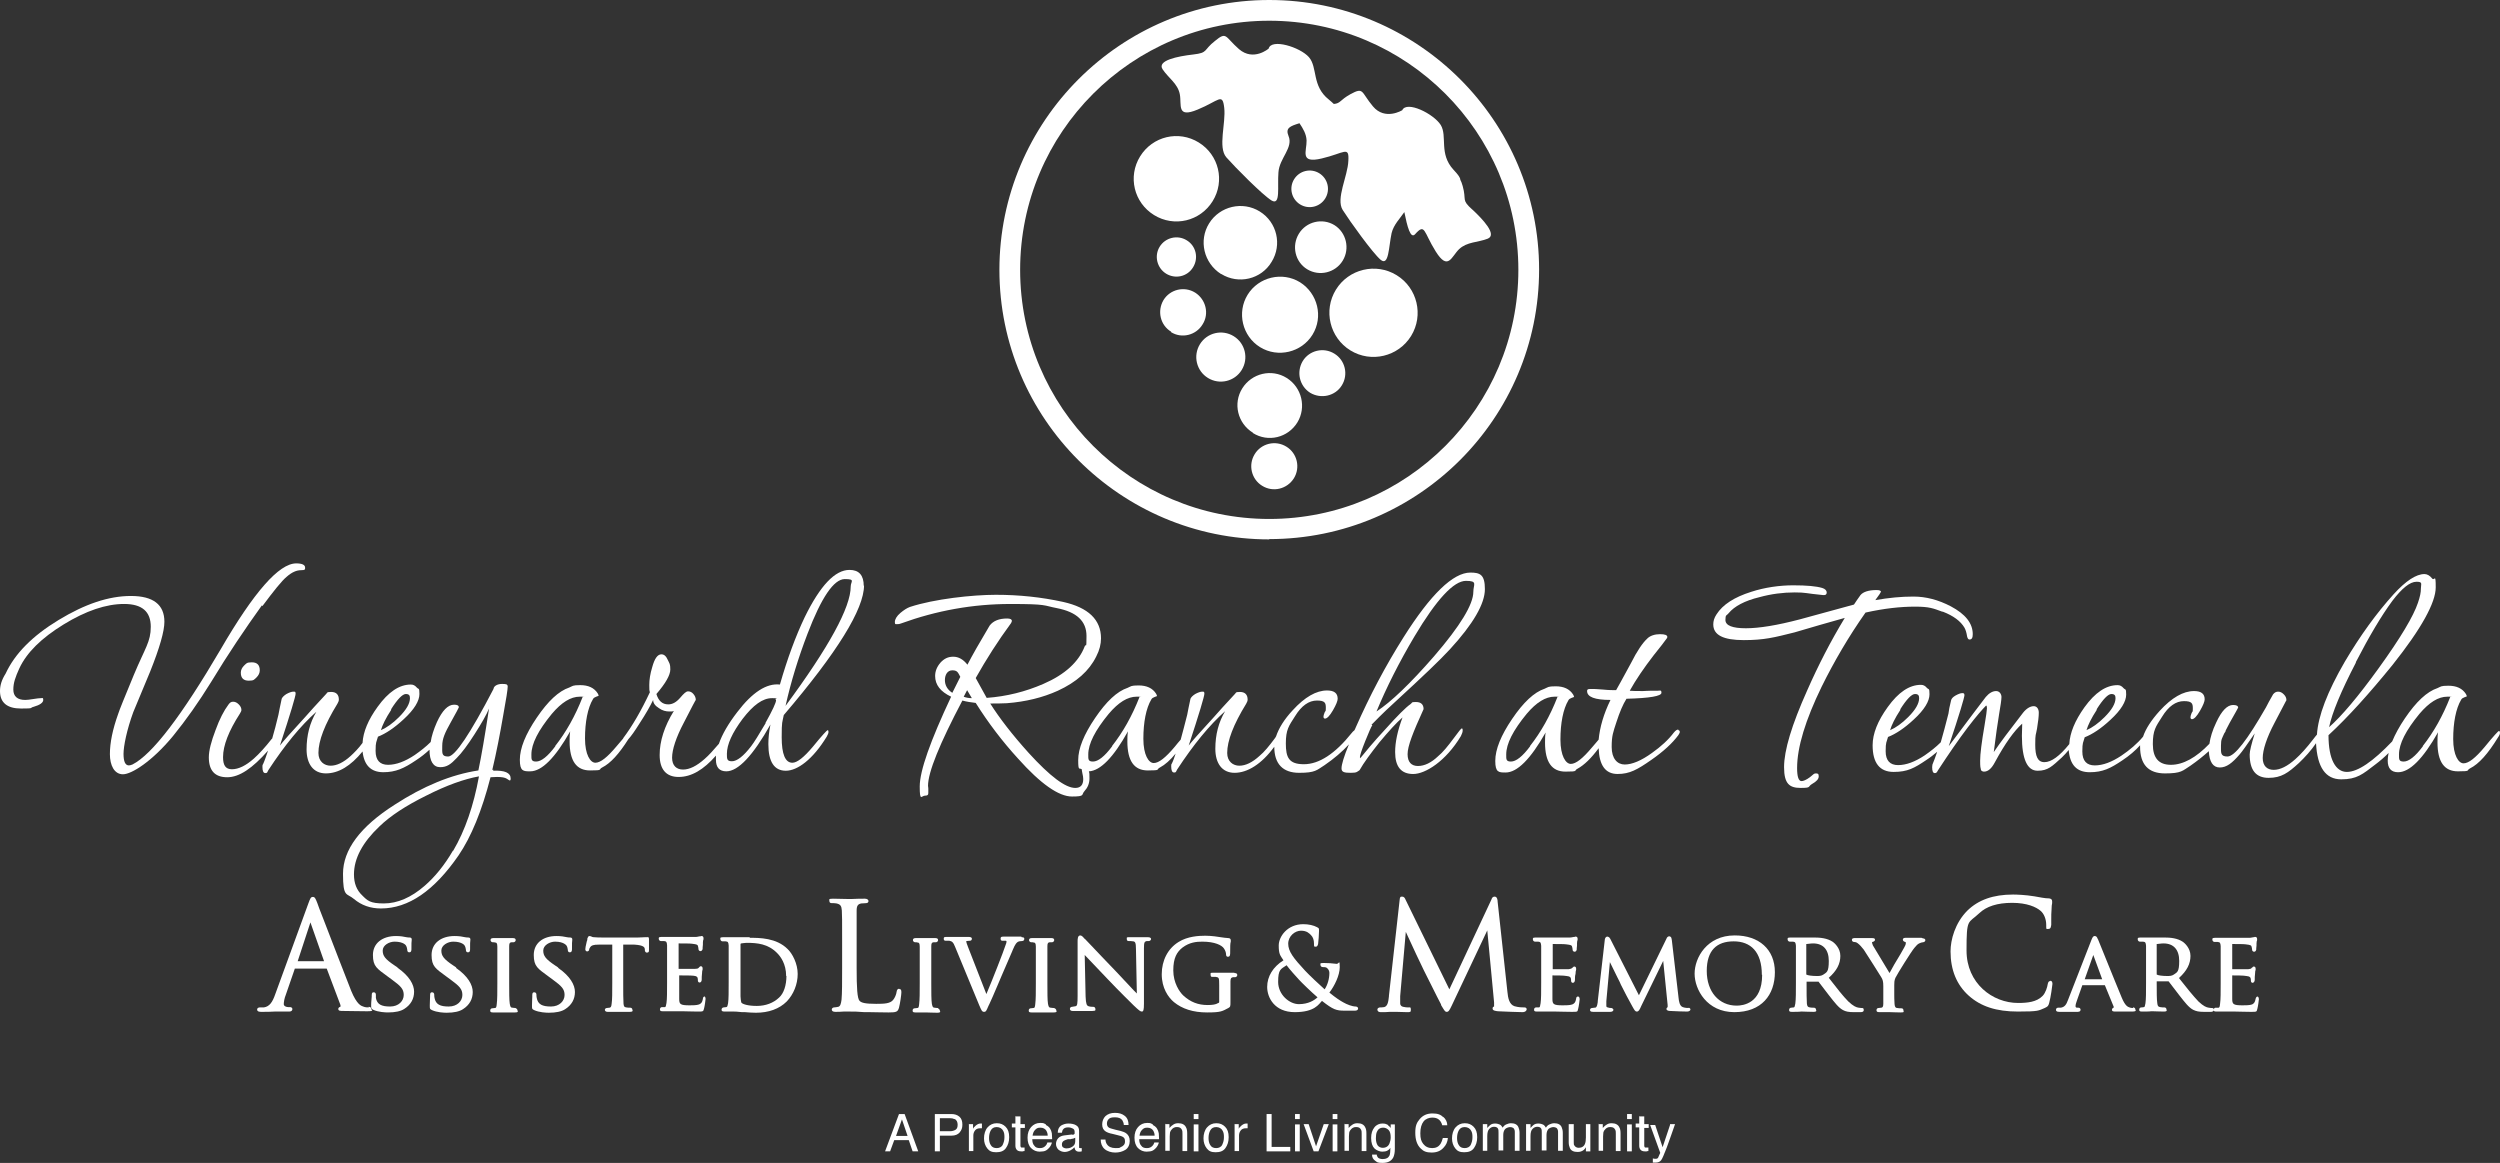 <?xml version="1.0" encoding="UTF-8"?>
<svg xmlns="http://www.w3.org/2000/svg" version="1.1" viewBox="0 0 844 392.6">
  <rect x="0" y="0" width="844" height="392.6" fill="#333333" stroke="none"/>
  <defs>
    <style>
      .cls-1 {
        fill: #fff;
      }
    </style>
  </defs>
  <!-- Generator: Adobe Illustrator 28.7.1, SVG Export Plug-In . SVG Version: 1.2.0 Build 142)  -->
  <g>
    <g id="Layer_1">
      <g>
        <path class="cls-1" d="M124.5,340.1c-.5,0-1.2,0-1.9-.3-.6-.2-2.1-.6-4-5.2-2.1-5.3-6.6-17-9.3-24-1.2-3-2-5.2-2.2-5.8-.6-1.5-.8-2-1.5-2s-.9.6-1.5,2.2l-11.2,30.7c-.9,2.6-1.9,4.1-3.8,4.4-.4,0-1.1,0-1.4,0-.5,0-.9.3-.9.7,0,.8,1,.8,1.4.8,1.6,0,3.3,0,4.5-.1.5,0,.9,0,1.1,0s.7,0,1.2,0c.8,0,1.9,0,2.6,0,1,0,1.1-.6,1.1-.8s0-.7-.9-.7h-.5c-.6,0-1.5-.3-1.5-1s.2-2,.7-3.2l3-8.7c0-.1,0-.1.1-.1h10.7s4.6,12.2,4.6,12.2c.1.3.1.5,0,.7,0,0,0,0,0,0-.6.1-.7.6-.7.7,0,.7.7.7,1.7.7h.2c2.2,0,5,.1,7.8.1s1.4-.5,1.4-.8-.1-.7-.9-.7h0ZM109.4,324.5h-8.9l4.3-13.1,4.6,13.1ZM109.7,324.9v-.4h0v.4h0Z"/>
        <path class="cls-1" d="M134.2,326.6l-.9-.6c-3.3-2.2-4.1-3.3-4.1-5.1s2.2-3,4-3c3.1,0,3.9,1.3,3.9,1.4.2.3.4,1.1.4,1.4,0,.2,0,.8.7.8s.7-.8.7-1.1c0-1.7,0-2.7.1-3.1,0-.1,0-.2,0-.2,0-.4-.3-.6-.7-.6s-.5,0-1.1-.1c-.8-.2-2.1-.4-3.5-.4-4.7,0-7.8,2.5-7.8,6.4s1.4,4.6,4.9,7.2l1.5,1.1c3,2.2,4,3.2,4,5.2s-1.7,3.9-4.6,3.9-4.4-.7-4.8-2.9c0-.4,0-.8,0-1.1,0-.6-.4-.8-.7-.8s-.7,0-.7.9c0,.1,0,.3,0,.5,0,.6-.2,1.7-.2,2.9s0,1.2.7,1.6h0c1.7.8,4.1.9,5,.9,2.4,0,4.3-.4,5.5-1.2,2.2-1.4,3.3-3.4,3.3-5.8s-1.6-5.3-5.6-8.1h0Z"/>
        <path class="cls-1" d="M154,326.6l-.9-.6c-3.3-2.2-4.1-3.3-4.1-5.1s2.2-3,4-3c3.1,0,3.9,1.3,3.9,1.4.2.3.4,1.1.4,1.4,0,.2,0,.8.7.8s.7-.7.7-1.1c0-1.7,0-2.7.1-3.1,0-.1,0-.2,0-.2,0-.4-.3-.6-.7-.6s-.5,0-1.1-.1c-.8-.2-2.1-.4-3.5-.4-4.7,0-7.8,2.5-7.8,6.4s1.4,4.6,4.9,7.2l1.5,1.1c3,2.2,4,3.2,4,5.2s-1.7,3.9-4.6,3.9-4.4-.7-4.8-2.9c-.1-.4-.1-.8-.1-1.1,0-.6-.4-.8-.7-.8s-.7,0-.7.9c0,.1,0,.3,0,.5,0,.6-.1,1.7-.1,3s0,1.2.7,1.6h0c1.7.8,4.1.9,5,.9,2.4,0,4.3-.4,5.5-1.2,2.2-1.4,3.3-3.4,3.3-5.8s-1.6-5.3-5.6-8.1h0Z"/>
        <path class="cls-1" d="M174.4,340.3c-.3,0-1,0-1.4-.1-.6,0-.7-.3-.9-1.3-.2-1.3-.2-3.8-.2-6.9v-5.6c0-5,0-5.9,0-6.9,0-1.1.2-1.3.8-1.4.3,0,.5,0,.7,0,.3,0,.7-.3.7-.7s-.2-.7-.9-.7-2.1,0-2.8,0c-.3,0-.5,0-.5,0,0,0-.3,0-.6,0-.7,0-2,0-2.8,0s-.9.4-.9.7.3.7.7.7.6,0,.9.1c.4,0,.7.2.7,1.4,0,1,0,1.9,0,6.9v5.6c0,2.6,0,5.5-.2,6.9-.1,1-.2,1.3-.6,1.3-.3,0-.7.1-.9.1-.4,0-.7.3-.7.7s0,.7.9.7,1.9,0,2.7,0c.3,0,.5,0,.6,0s.2,0,.3,0c.7,0,2.3,0,3.8,0s.9-.5.9-.7c0-.3-.3-.7-.7-.7h0Z"/>
        <path class="cls-1" d="M188.4,326.6l-.9-.6c-3.3-2.2-4.1-3.3-4.1-5.1s2.2-3,4-3c3.1,0,3.9,1.4,3.9,1.4.2.3.4,1.1.4,1.4,0,.2,0,.8.7.8s.7-.8.7-1.1c0-1.7,0-2.7.1-3.1,0-.1,0-.2,0-.2,0-.4-.3-.6-.7-.6s-.5,0-1.1-.1c-.8-.2-2.1-.4-3.5-.4-4.7,0-7.7,2.5-7.7,6.4s1.4,4.6,4.9,7.2l1.5,1.1c3,2.2,4,3.2,4,5.2s-1.7,3.9-4.6,3.9-4.4-.7-4.8-2.9c-.1-.4-.1-.8-.1-1.1,0-.6-.4-.8-.7-.8s-.7,0-.7.9c0,.1,0,.3,0,.5,0,.6-.1,1.7-.1,3s0,1.2.7,1.6h0c1.7.8,4.1.9,5,.9,2.4,0,4.3-.4,5.5-1.2,2.2-1.4,3.3-3.4,3.3-5.8s-1.6-5.3-5.6-8.1h0Z"/>
        <path class="cls-1" d="M218.8,316.4c-.1,0-.3,0-.5,0-.1,0-.3,0-.5,0-.6,0-1.4.1-2.3.1h-12.5c-.4,0-1.7,0-2.5-.1-.5,0-.8-.2-1-.3-.2,0-.3-.1-.5-.1-.4,0-.5.4-.7.8h0c0,.2,0,.6-.2,1-.4,1.6-.5,2.4-.5,2.7,0,.4.3.7.6.7s.6-.2.7-.5c0,0,0-.1,0-.2,0-.2.2-.4.4-.8.4-.5.9-.8,3-.8h4.4c0,0,0,13,0,13,0,3.1,0,5.6-.2,6.9-.1,1.1-.3,1.3-.7,1.4-.4,0-.7.1-.9.1-.4,0-.7.3-.7.6s.2.7.9.7,2.1,0,2.9,0c.3,0,.5,0,.5,0s.2,0,.4,0c.7,0,2.3,0,3.7,0s.9-.6.9-.7c0-.4-.3-.7-.7-.7s-1,0-1.4-.1c-.7-.1-.8-.4-.9-1.3-.1-1.3-.1-3.8-.1-6.9v-13h3.7c3.4.2,3.5,1,3.6,1.5v.3c0,.3.1.9.7.9s.7-.3.7-.8,0-.6,0-1.1c0-.9,0-2,0-2.6s-.2-.8-.6-.8h0Z"/>
        <path class="cls-1" d="M238,336.4c-.6,0-.7.5-.7.8-.2,1.2-.6,1.6-1.3,1.9-.8.3-2.3.3-3.2.3-3.2,0-3.5-.4-3.5-2.2,0-.4,0-2.5,0-4v-3.9c1,0,4,0,4.8.1,1.2.1,1.3.5,1.4.7.1.3.1.6.1.9,0,.5.3.7.6.7.4,0,.7-.4.7-1s0-1.4.1-2c0-.7.1-1.1.2-1.4,0-.2,0-.3,0-.4,0-.5-.3-.7-.6-.7s-.4.2-.6.4l-.2.2c-.2.2-.6.3-1.4.3-.5,0-3,0-5.3,0v-8.6c1,0,4,0,4.5.1,1.8.2,1.9.4,2,.7.1.3.2.8.2,1,0,.8.6.8.7.8.4,0,.6-.4.7-.7,0-.2,0-.8.1-1.5,0-.3,0-.6,0-.7,0-.5.1-.9.2-1.1,0-.2,0-.3,0-.4,0-.5-.3-.7-.6-.7s-.3,0-.4.1c0,0,0,0,0,0h-.3c-.3,0-.7.2-1.2.2-.4,0-2.9,0-7.5,0h-.4s-.2,0-.5,0c-.8,0-2.2,0-3.3,0s-.9.4-.9.7.3.7.7.7.8,0,1.1,0c.8.1.9.3,1,1.4,0,1,0,1.9,0,6.9v5.7c0,3,0,5.6-.2,6.9h0c-.2,1-.2,1.3-.5,1.4-.1,0-.2,0-.4,0-.2,0-.4,0-.6,0-.4,0-.7.3-.7.7s0,.7.9.7,1.3,0,1.9,0c.7,0,1.3,0,1.4,0,.5,0,1.3,0,2.7,0h.9c1.3,0,2.9.1,4.9.1s1.9,0,2.2-1.1c.2-.7.5-2.9.5-3.2,0-.8-.5-.9-.6-.9h0Z"/>
        <path class="cls-1" d="M253.2,316.4h-.7c-1.4,0-2.8,0-3.7,0-.4,0-.7,0-.8,0s-.2,0-.5,0c-.8,0-2.2,0-3.4,0s-.9.4-.9.7.3.7.7.7.8,0,1.1,0c.8.1.9.3,1,1.4,0,1,0,1.9,0,6.9v5.6c0,3.1,0,5.6-.2,7-.2.9-.2,1.2-.6,1.3-.3,0-.7.1-.9.1-.4,0-.7.4-.7.7s0,.7.9.7,1.3,0,2,0c.5,0,1,0,1.2,0h.1c.1,0,1.2,0,2.7.2h1c1.2.1,2.5.2,3.7.2,4.3,0,7.9-1.3,10.4-3.8,2.3-2.4,3.7-5.8,3.7-9.3s-1.8-6.9-3.4-8.4c-3.8-3.8-9.5-3.8-12.9-3.8h0ZM265.5,329.5c0,3.1-.9,5.9-2.5,7.3-1.9,1.8-4.5,2.8-7.5,2.8s-4.8-.6-5.2-1.1c0,0-.2-.4-.3-2.1,0-.6,0-3.7,0-6.9v-10.7c0-.2,0-.2.2-.3.2,0,1.2-.2,1.8-.2,3.6,0,7.3.3,10.4,3.5,1.1,1.1,3,3.6,3,7.7h0Z"/>
        <path class="cls-1" d="M303.6,333.8c-.5,0-.8.3-.9,1-.1.9-.6,2.1-1.2,2.8-1,1.2-2.9,1.3-5.7,1.3-3.9,0-5-.4-5.6-1-.8-.8-1-4.5-1-11v-8.8c0-7.7,0-9.1,0-10.7,0-1.7.5-2.2,1.6-2.4.6,0,1.2-.1,1.6-.1.5,0,.8-.3.8-.7s-.4-.8-1.2-.8-3.2,0-4.4.1c-.5,0-.8,0-.9,0s-.3,0-.6,0c-1.1,0-3.3-.1-4.9-.1s-1.2.3-1.2.8.3.7.8.7,1.2,0,1.6.1c1.3.3,1.7.8,1.8,2.4.1,1.6.1,3,.1,10.7v8.7c0,4.6,0,8.6-.2,10.7-.2,1.4-.4,2.2-1.1,2.4-.5.1-1.1.2-1.4.2-.5,0-.8.4-.8.7,0,.5.4.8,1.2.8s1.8,0,2.8-.1c.7,0,1.3,0,1.7,0,.2,0,.3,0,.3,0,1.4,0,2.9,0,5,.2.6,0,1.2,0,1.8,0,1.7,0,3.8.1,6.4.1s3.1-.2,3.5-1.6c.4-1.5.8-4.5.8-5.1s0-1.2-.7-1.2h0Z"/>
        <path class="cls-1" d="M316.9,340.3c-.3,0-1,0-1.4-.1-.6,0-.7-.4-.9-1.3-.2-1.3-.2-3.8-.2-6.9v-5.6c0-5,0-5.9,0-6.9,0-1.1.2-1.3.8-1.4.3,0,.5,0,.8,0,.3,0,.7-.3.7-.7s-.2-.7-.9-.7-2.1,0-2.8,0c-.3,0-.5,0-.5,0,0,0-.3,0-.6,0-.7,0-2,0-2.8,0s-.9.4-.9.7.3.7.7.7.6,0,.9.1c.4,0,.7.2.7,1.4,0,1,0,1.9,0,6.9v5.6c0,2.6,0,5.5-.2,6.9-.1,1-.2,1.3-.6,1.3-.3,0-.6.1-.9.1-.4,0-.7.3-.7.7s0,.7.9.7,1.9,0,2.7,0c.3,0,.5,0,.6,0s.2,0,.3,0c.7,0,2.3.1,3.8.1s.9-.6.9-.7c0-.3-.3-.7-.7-.7h0Z"/>
        <path class="cls-1" d="M344.8,316.2c-.7,0-1.6,0-2.1,0-.2,0-.4,0-.5,0-.2,0-.4,0-.8,0-.7,0-1.6,0-2.4,0s-1.2,0-1.2.7.4.7.8.7.7,0,1,0c0,0,.2,0,.2.3s-.1.6-.3,1.1c-.7,2.2-4.5,11.9-6.5,16.6l-6.2-15.9c-.3-.8-.6-1.6-.6-1.8s0-.1.1-.2c.2,0,.6-.1,1.1-.1s.7-.3.7-.7c0-.6-.9-.6-1.3-.6-.9,0-1.8,0-2.4,0-.3,0-.6,0-.7,0s-.4,0-.8,0c-.8,0-2,0-3,0s-1.3,0-1.3.6.3.7.7.7.7,0,1.2,0c.9.2,1.3.4,2,2.2l8.1,19.6c.7,1.6.9,2.2,1.6,2.2s.8-.4,1.5-2l.3-.6c.6-1.2,1.5-3.4,2.8-6.4l1.4-3.3c1.5-3.4,2.9-6.7,3.5-8.1l.2-.5c.9-2.2,1.4-2.5,1.7-2.7.3-.2.8-.3,1.4-.3s.8-.4.8-.7,0-.6-.9-.6h0Z"/>
        <path class="cls-1" d="M356.1,340.3c-.3,0-1,0-1.4-.1-.6,0-.7-.4-.9-1.3-.2-1.3-.2-3.8-.2-6.9v-5.6c0-5,0-5.9,0-6.9,0-1.1.2-1.3.8-1.4.3,0,.5,0,.8,0,.3,0,.7-.3.7-.7s-.2-.7-.9-.7-2.1,0-2.8,0c-.3,0-.5,0-.5,0s-.3,0-.6,0c-.7,0-2,0-2.8,0s-.9.4-.9.7.3.7.7.7.6,0,.9.1c.4,0,.7.2.7,1.4,0,1,0,1.9,0,6.9v5.6c0,2.6,0,5.5-.2,6.9-.1,1-.2,1.3-.6,1.3-.3,0-.7.1-.9.1-.4,0-.7.3-.7.7s0,.7.9.7,1.9,0,2.7,0c.3,0,.5,0,.6,0s.2,0,.4,0c.7,0,2.3,0,3.8,0s.9-.6.9-.7c0-.3-.3-.7-.7-.7h0Z"/>
        <path class="cls-1" d="M387.7,316.4c-.9,0-1.7,0-2.2,0-.3,0-.5,0-.6,0s-.4,0-.7,0c-.7,0-1.7,0-2.8,0s-1,0-1,.6.3.7.7.7,1,0,1.5.1c.6.1.9.4.9,2.6l.3,15c-.3-.3-.6-.6-1-1-1.6-1.7-3.9-4.2-6.1-6.5-3.3-3.4-6.4-6.7-8.4-8.8-1.1-1.2-1.9-2-2.1-2.2h-.1c-.5-.7-1-1.1-1.4-1.1-.9,0-.9,1.3-.9,2v18.3c0,2.8-.1,3.5-.7,3.6-.4.1-1,.2-1.2.2-.4,0-.7.3-.7.7s.3.7.9.7c1.1,0,2.1,0,2.7,0,.3,0,.5,0,.5,0s.2,0,.5,0c.6,0,1.7,0,3,0s1-.4,1-.7c0-.4-.3-.7-.7-.7s-1,0-1.6-.2c-.6-.2-.9-.7-1-3.3l-.3-14c1.7,1.8,5.2,5.5,7.9,8.3,3.5,3.7,8.3,8.4,8.6,8.7,1.9,1.8,2.3,2.1,2.8,2.1s.7-.5.7-2.7v-18.7c0-2,.2-2.2.9-2.4.3,0,.6,0,.7,0,.5,0,.8-.4.8-.7s-.3-.6-1-.6h0Z"/>
        <path class="cls-1" d="M416.7,328.4c-.7,0-2,0-2.7,0-.3,0-.5,0-.5,0s-.2,0-.5,0c-.8,0-2.3,0-3.4,0s-.9,0-.9.7.3.7.7.7.8,0,1.1,0c1,.2,1.1.2,1.1,2.8v5.5c0,.4,0,.4-.5.6-.6.4-1.8.6-3.4.6-3.2,0-5.8-1-8.2-3.2-1.3-1.2-3.4-4.3-3.4-8.5s1.2-6.2,3.1-7.7c2.4-1.8,4.7-2,6.7-2,4.2,0,6.6,1.2,7.3,2.3.5.7.7,1.5.7,1.9,0,.6.2.9.6.9s.8-.1.8-1.1c0-2.3,0-3.4.2-4,0-.2,0-.4,0-.5,0-.3-.2-.7-.8-.7s-1.9-.2-2.6-.3c-.6-.1-3-.5-5.2-.5s-6,.2-9,2.1c-3.6,2.2-5.7,6.2-5.7,10.9s2.2,7.8,4.1,9.4c2.8,2.3,6.5,3.5,11.2,3.5s5.1-.4,7.2-1.5c.7-.4.7-.6.7-2.1v-3.6c0-1.4,0-2.3,0-3.3,0-1.1.3-1.3.9-1.4.3,0,.5,0,.7,0,.3,0,.7-.3.7-.7,0-.7-.7-.7-.9-.7h0Z"/>
        <path class="cls-1" d="M457.7,339.8c-1.2,0-3-.7-4.2-1.4-1.1-.6-2.5-1.5-4.7-3.3,1.7-2.2,3.5-5.8,3.5-8.6s-.3-1.1-1-1.1c-1.6-.2-3.1-.3-4.5-.3s-1,.3-1,.7.3.7.9.7,1.1,0,1.5.5c.5.5.6,1.1.6,1.5,0,1.9-.6,4-1.6,5.5-1.5-1.3-5.4-5-6.6-6.3-3.9-4.2-5.7-6.5-5.7-9.1s2.3-4.4,4.3-4.4,2.8.9,3.4,1.5c.7.7,1,1.7,1,2.8s0,1.1.6,1.1.7-.6.8-1c.1-.6.3-3.3.3-4.3s0-.9-.7-1.3c-1.1-.6-2.8-1-4.6-1-5.4,0-8.3,4.2-8.3,7.2s.5,3.3,1.6,5c-3.5,2.2-5.5,5.4-5.5,9s2.5,8.5,9.3,8.5,8.1-2.7,9.2-3.8c3.8,3,4.9,3.3,7.6,3.3h3.6c.6,0,1-.3,1-.7s-.3-.7-.9-.7h0ZM434.3,325.8c1.1,1.5,3.2,3.8,4.2,4.9.9,1,4.2,4.2,6.3,6-1.1,1-3.1,2.3-6.3,2.3s-7-3.2-7-7.5.9-4.3,2.8-5.6h0Z"/>
        <path class="cls-1" d="M514.4,340.1c-.5,0-1.7,0-3.1-.4-1.8-.6-2.2-2.8-2.4-4.9l-3.3-30.4c0-.7-.2-1.7-1-1.7s-1,.7-1.1,1l-14.2,30.3-14.8-30.3c-.2-.5-.5-1-1.1-1s-.8,0-.9,1.3l-3.6,32.2v.2c-.2,2-.5,3.3-1.6,3.6-.7.1-1,.1-1.4.1s-.9.3-.9.7.2.9,1.2.9,2.1,0,3.1-.1c.5,0,.9,0,1.1,0s.4,0,.9,0c1,0,2.5.1,3.7.1s1.3,0,1.3-.9-.3-.7-.8-.7-1,0-1.8-.2c-.6-.1-1-.6-1-1.1,0-.8,0-1.7,0-2.5l1.9-21.7c1.5,3.3,5.7,12.3,6.1,13,.4.7,4.5,9.1,5.8,11.5v.2c1.1,1.8,1.3,2.3,1.9,2.3s.9-.4,1.7-2.1l12-25.4,2.3,24.3c0,.7,0,1.2,0,1.4-.5.1-.5.5-.5.7,0,.7,1,.8,1.8.9,1.8.1,7.2.3,8.3.3s1.4-.7,1.4-.9,0-.7-.8-.7h0Z"/>
        <path class="cls-1" d="M532.8,336.4c-.6,0-.7.5-.7.8-.2,1.2-.6,1.6-1.3,1.9-.8.3-2.3.3-3.2.3-3.2,0-3.5-.4-3.5-2.2,0-.4,0-2.5,0-4v-3.9c1,0,4,0,4.8.2,1.2.1,1.3.5,1.4.7.1.4.1.6.1.9,0,.5.3.7.6.7.4,0,.7-.4.7-1s0-1.4.2-2c0-.7.1-1.1.2-1.4,0-.2,0-.3,0-.4,0-.5-.3-.7-.6-.7s-.4.2-.6.4h-.1c-.2.3-.5.4-1.2.5h-.1c-.5,0-3,0-5.3,0v-8.5c1,0,4,0,4.5.1,1.8.2,1.9.4,2,.7.1.3.2.8.2,1,0,.8.6.8.7.8.4,0,.6-.3.7-.7,0-.2,0-.7.1-1.4,0-.3,0-.6,0-.8,0-.5.1-.9.2-1.1,0-.2,0-.3,0-.4,0-.5-.3-.7-.6-.7s-.3,0-.4.1c0,0,0,0,0,0h-.2c-.3,0-.8.2-1.3.2-.4,0-2.9,0-7.5,0h-.4s-.2,0-.5,0c-.8,0-2.2,0-3.3,0s-.9.4-.9.7.3.7.7.7.8,0,1.1,0c.8.1.9.3,1,1.4,0,1,0,1.9,0,6.9v5.6c0,3,0,5.6-.2,6.9h0c-.2,1.1-.2,1.3-.5,1.4-.1,0-.2,0-.4,0-.2,0-.4,0-.6,0-.4,0-.7.3-.7.7s0,.7.9.7,1.3,0,1.9,0c.7,0,1.3,0,1.4,0,.5,0,1.3,0,2.7,0h.5c1.3,0,3.1.1,5.3.1s1.9,0,2.2-1.1c.2-.7.5-2.9.5-3.2,0-.8-.5-.9-.6-.9h0Z"/>
        <path class="cls-1" d="M570.1,340.3c-.3,0-1.2,0-2-.3-1.1-.4-1.3-2.1-1.4-3l-2.3-19.7c-.1-1.1-.6-1.2-.9-1.2-.5,0-.8.5-.9.8l-9.3,19.1-9.7-19.1c-.3-.6-.8-.7-1-.7-.4,0-.7.4-.8.9l-2.4,20.9v.3c-.2,1.2-.3,1.8-.9,1.9h-.2c-.4,0-.5.1-.8.1-.4,0-.7.3-.7.6s0,.7,1,.7,1.4,0,2.1,0c.3,0,.6,0,.7,0s.3,0,.6,0c.6,0,1.7,0,2.5,0s1-.5,1-.7-.4-.6-.7-.6-.7,0-1.2-.2c-.4,0-.5-.3-.5-.5,0-.5,0-1.1,0-1.6l1.2-13.2c.7,1.4,1.7,3.5,2.6,5.3.5.9.9,1.8,1.1,2.3.8,1.7,3,5.8,3.9,7.4.7,1.2.9,1.7,1.5,1.7s.9-.5,1.5-1.9l7.4-15.2,1.5,14.9c0,.4,0,.6,0,.7-.2.1-.4.4-.4.6,0,.6.8.7,1.3.7,1.3.1,5,.2,5.7.2s1.1-.4,1.1-.7-.3-.6-.7-.6h0Z"/>
        <path class="cls-1" d="M585.6,315.8c-9.3,0-13.5,7.5-13.5,12.9s4.2,13,13.4,13,13.7-5.8,13.7-13.5-5.4-12.4-13.5-12.4ZM594.9,329.1c0,9.7-6.5,10.4-8.6,10.4-6,0-10.1-4.7-10.1-11.7s3.4-10,9.1-10,9.5,3.5,9.5,11.3h0Z"/>
        <path class="cls-1" d="M628.6,340.3c-.2,0-.5,0-1.1-.1-.8-.1-1.8-.5-3.5-2.1-1.8-1.8-3.9-4.5-6.3-7.6l-.3-.4c2.7-2.4,3.9-4.7,3.9-7.4s-2.1-4.4-2.5-4.7c-1.9-1.3-4.4-1.5-6.4-1.5s-2,0-3,0c-.6,0-1,0-1.1,0s-.2,0-.5,0c-.8,0-2.3,0-3.4,0s-.9.4-.9.7.3.7.7.7.8,0,1.1,0c.8.1.9.3,1,1.4,0,1,0,1.9,0,6.9v5.6c0,3,0,5.6-.2,7-.2.9-.2,1.2-.5,1.3-.4,0-.7.1-.9.1-.4,0-.7.3-.7.7s0,.7.9.7,2.6,0,3.1-.1h.2s.2,0,.3,0c.7,0,2.3.1,3.7.1s.9-.6.9-.7c0-.4-.3-.7-.7-.7s-1,0-1.4-.1c-.7-.1-.9-.4-1-1.3-.1-1.3-.1-3.7-.1-6.8v-.6h4c0,0,.1,0,.1.1.3.4.8,1,1.3,1.7.7.9,1.5,2,2.3,3,1.9,2.4,3.1,4,4.6,4.8.9.5,1.9.7,3.7.7h2.1c.4,0,1.2,0,1.2-.7s-.3-.7-.7-.7h0ZM609.9,318.7c.4,0,1.3-.2,2.2-.2,3.4,0,5.3,2.1,5.3,5.9s-.7,3.8-1.8,4.6c-.7.5-1.5.5-2.3.5-1.5,0-3.1-.2-3.5-.5h0s0-10.3,0-10.3h0Z"/>
        <path class="cls-1" d="M648.7,316.6c-.4,0-1.5,0-2.3,0-.5,0-.9,0-.9,0s-.3,0-.5,0c-.5,0-1.2,0-1.7,0-.8,0-.9.4-.9.6,0,.4.3.7.8.8.1,0,.2,0,.2.4s-.2.9-.5,1.4c-.2.3-.7,1.2-1.3,2.3-1.3,2.1-3,5-3.7,6.4l-5.6-9.3h0c-.2-.5-.3-.8-.3-1.1s0,0,.2-.1c.3-.1.8-.3.8-.7s-.2-.6-.9-.6-1.9,0-2.4,0c-.2,0-.4,0-.4,0s-.3,0-.7,0c-.8,0-2.1,0-2.6,0-.8,0-.8.5-.8.6,0,.4.3.7.7.7s.8.1,1.2.4c.7.5,1.4,1.3,2.1,2.2,1.2,1.8,5.6,8.8,5.9,9.3.5.8.7,1.4.7,3.1v2.7c0,.5,0,1.9,0,3.2,0,1-.3,1.3-.7,1.3-.3,0-.6.1-.9.1-.4,0-.7.3-.7.7s.1.7.9.7,2,0,2.7,0c.3,0,.5,0,.5,0s.2,0,.4,0c.8,0,2.3.1,3.7.1s.9-.3.9-.7-.2-.7-.7-.7-1,0-1.4-.1c-.6,0-.8-.4-.9-1.3-.1-1.3-.1-2.7-.1-3.2v-2.7c0-.2,0-.4,0-.5,0-.8,0-1.6.4-2.5.7-1.4,5.3-8.8,6.4-10.1.7-.8,1-1.2,1.6-1.5.4-.2,1-.4,1.3-.4.5,0,.8-.4.8-.7s-.3-.6-.8-.6h0Z"/>
        <path class="cls-1" d="M692.2,331.2c-.7,0-.8.7-.9,1.1-.1.8-.7,2.9-1.7,3.9-2,2.1-5.2,2.4-8.3,2.4-8.6,0-17.4-6.6-17.4-17.7s.5-9,4.3-12.6c2.4-2.3,6.1-3.5,11.1-3.5s8.1,1.4,9.6,2.7c1.2,1,1.9,2.9,1.9,4.7s0,1.4.8,1.4.8-.9.9-1.4c0-.3,0-1,0-1.8,0-1.1,0-2.4.1-3.3,0-1.1.1-1.7.2-2.2,0-.3,0-.5,0-.6,0-.6-.3-.9-1-1-1.6,0-3.1-.4-5-.7-3-.5-6-.6-7.2-.6-6.7,0-11.7,1.8-15.4,5.4-4.2,4.2-5.7,9.9-5.7,13.8,0,6.3,2.1,11.3,6.1,14.9,4.1,3.7,9.4,5.4,16.6,5.4s6.9-.3,9.1-1.2c1-.5,1.2-.6,1.5-1.7.5-1.7,1.1-6.1,1.1-6.4,0-1.1-.6-1.1-.8-1.1h0Z"/>
        <path class="cls-1" d="M720.1,340.3c-.2,0-.7,0-1.2-.2-.5-.2-1.4-.4-2.6-3.3-1.1-2.6-3.1-7.6-4.9-12-1.5-3.6-2.7-6.8-3-7.4,0-.1-.1-.3-.2-.4-.2-.5-.4-1-1-1s-.8.5-1.2,1.5l-7.8,20c-.6,1.7-1.2,2.5-2.5,2.7-.2,0-.7,0-.9,0-.4,0-.7.3-.7.7s.2.7,1.1.7,1.9,0,2.6,0c.3,0,.6,0,.7,0,.2,0,.5,0,1,0,.7,0,1.5,0,2,0,.8,0,.9-.5.9-.7,0-.3-.2-.7-.7-.7h-.3c-.3,0-.7,0-.7-.5s.2-1.2.5-2l1.8-5.1h7.6l3,7.3c0,.1,0,.3-.2.4-.1,0-.4.2-.4.6,0,.6.6.6,1.3.6h.2c1.5,0,3.3,0,5.2,0s1.2-.5,1.2-.7c0-.4-.3-.7-.8-.7h0ZM709.7,330.6h-5.9l2.9-8.2,3,8.2ZM713.5,340.8h0ZM713.6,341.1s0,0,0,0c0,0,0,0,0,0h0Z"/>
        <path class="cls-1" d="M762.3,336.4c-.6,0-.7.5-.8.8-.2,1.2-.6,1.6-1.2,1.9-.8.3-2.3.3-3.2.3-3.2,0-3.5-.4-3.5-2.2,0-.4,0-2.5,0-4v-3.9c1,0,4,0,4.8.2,1.2.1,1.3.5,1.4.7.1.4.1.6.1.9,0,.5.3.7.6.7s.7-.4.7-1,0-1.4.1-2c0-.7.1-1.1.2-1.4,0-.2,0-.3,0-.4,0-.5-.3-.7-.6-.7s-.4.2-.6.4h-.1c-.2.4-.5.4-1.2.5h-.1c-.5,0-3,0-5.3,0v-8.5c1,0,4,0,4.5.1,1.8.2,1.9.4,2,.7.1.3.2.8.2,1,0,.8.6.8.7.8.4,0,.6-.3.7-.7,0-.2,0-.7.1-1.4,0-.3,0-.6,0-.7,0-.5.1-.9.2-1.1,0-.2,0-.3,0-.4,0-.5-.3-.7-.6-.7s-.3,0-.4.1c0,0,0,0,0,0h-.2c-.3,0-.8.2-1.3.2-.4,0-2.9,0-7.5,0h-.4s-.2,0-.5,0c-.8,0-2.2,0-3.3,0s-.9.4-.9.7.3.7.7.7.8,0,1.1,0c.8.1.9.3,1,1.4,0,1,0,1.9,0,6.9v5.6c0,3,0,5.6-.2,6.9h0c-.1,1.1-.2,1.3-.5,1.4-.1,0-.2,0-.4,0-.2,0-.4,0-.6,0-.4,0-.6.3-.6.6,0-.3-.3-.5-.6-.5s-.5,0-1.1-.1c-.8-.1-1.8-.5-3.5-2.1-1.8-1.9-4-4.6-6.5-7.8v-.2c2.6-2.4,3.8-4.7,3.8-7.4s-2.1-4.4-2.5-4.7c-1.9-1.3-4.3-1.5-6.4-1.5s-2,0-3,0c-.6,0-1,0-1.1,0s-.2,0-.5,0c-.8,0-2.3,0-3.4,0s-.9.4-.9.7.3.7.7.7.8,0,1.1,0c.8.1.9.3,1,1.4,0,1,0,1.9,0,6.9v5.6c0,3,0,5.6-.2,6.9-.2,1-.2,1.2-.5,1.3-.5.1-.8.1-.9.1-.4,0-.7.3-.7.7s0,.7.9.7,2.6,0,3.1-.1h.2s.2,0,.4,0c.7,0,2.3.1,3.7.1s.9-.6.9-.7c0-.4-.3-.7-.7-.7s-1,0-1.4-.1c-.7-.1-.9-.4-1-1.3-.2-1.3-.2-3.7-.2-6.8v-.6h4c0,0,0,0,.1.1.3.4.8,1,1.3,1.7.7.9,1.5,2,2.3,3,1.9,2.4,3.1,4,4.6,4.8,1,.5,1.9.7,3.7.7h2.1c.4,0,1,0,1.1-.5,0,.2.3.4.9.4s1.3,0,1.9,0c.7,0,1.3,0,1.4,0,.5,0,1.3,0,2.7,0h.5c1.3,0,3.1.1,5.2.1s1.9,0,2.2-1.1c.2-.7.5-2.9.5-3.2,0-.8-.5-.9-.6-.9h0ZM728.2,318.7c.4,0,1.3-.2,2.2-.2,3.4,0,5.3,2.1,5.3,5.9s-.7,3.8-1.8,4.6c-.7.5-1.5.5-2.3.5-1.5,0-3.1-.2-3.5-.5h0s0-10.3,0-10.3h0Z"/>
      </g>
      <path class="cls-1" d="M88.6,204.6c3.8-5.1,6.5-8.5,8.2-9.9,1.7-1.5,3.3-2.2,4.8-2.2s1.4-.3,1.4-.9c0-.9-1-1.4-3-1.4-5.8,0-14.3,9.7-25.5,29-13.2,22.5-23.1,35.5-29.8,38.9-.5.2-.9.3-1.2.3-1.2,0-1.8-1.3-1.8-3.9s1.1-8.1,3.3-14.1c1.9-4.6,3.8-9.2,5.7-13.7,3.2-8,4.8-13.6,4.8-16.8,0-5.8-3.8-8.7-11.3-8.7s-15.5,2.7-24.4,8.1c-8.9,5.4-14.8,11.4-17.9,18.1C.5,229.6,0,231.5,0,233.3c0,3.9,2.4,5.9,7.1,5.9s2.7-.2,4.3-.6c2.1-.6,3.2-1.4,3.2-2.3s-.3-.6-.8-.6-1.4.1-2.6.3c-1.2.2-2.1.3-2.7.3-2.6,0-4-1.2-4-3.5s.7-4.2,2-7.1c2.5-5.4,7.5-10.3,15-14.9,7.5-4.6,14.3-6.9,20.4-6.9s9,2.6,9,7.7-1.9,7.1-5.7,16.2c-3.1,7.5-4.9,11.9-5.3,13.2-1.9,5.3-2.8,9.8-2.8,13.6s1.5,6.8,4.4,6.8,9.8-4.3,16.9-12.9c4.4-5.4,8.7-11.5,12.9-18.3,5.7-9.4,11.5-18,17.1-25.8h0Z"/>
      <path class="cls-1" d="M82.4,224.7c-.7.7-1.1,1.5-1.1,2.4,0,1.8.9,2.7,2.7,2.7s1.8-.4,2.6-1.1c.7-.7,1.1-1.5,1.1-2.4,0-1.8-.9-2.7-2.7-2.7s-1.8.4-2.6,1.1Z"/>
      <path class="cls-1" d="M166.7,259.9h-.5c1.4-5.9,2.6-12.1,3.7-18.5,1-5.4,1.5-8.7,1.5-9.6s-.7-.9-2-.9-2.7.6-2.8,1.7c-7.9,15.2-13,22.8-15.3,22.8s-2-1.2-2-3.6.9-4.4,2.8-7.8c1.9-3.4,2.8-5.1,2.8-5.2,0-.6-.5-.9-1.6-.9-2.1,0-4,2-5.8,5.9-1.1,2.5-1.8,4.7-2.1,6.7-1.6,1.6-3.4,3-5.4,4.4-3.3,2.2-6.3,3.3-9,3.3s-4.2-1.5-4.2-4.7.3-2.9.8-4.8c2.6-1,5.6-3,8.7-5.9,3.6-3.3,5.3-6.2,5.3-8.5s-.3-1.5-.9-2.2-1.2-1-2-1c-3.9,0-7.6,2.5-11.2,7.5-3.2,4.4-4.9,8.5-5.1,12.2-1.4,1.9-2.8,3.3-4,4.4-2.4,2.2-4.7,3.3-6.8,3.3s-4.1-1.4-4.1-4.3c0-4.1,2.1-9.6,6.4-16.6.3-.5.5-1,.5-1.4,0-1.7-.9-2.6-2.6-2.6s-1.2.3-1.8.8c-3.1,3.3-5.4,5.9-7,7.7-4.8,5.2-7.6,8.4-8.5,9.6,3.6-10.9,5.3-16.7,5.3-17.5s-.3-.7-.8-.7-1.4.3-2.3.8c-.8.5-1.4,1.1-1.6,1.6-.5,2.4-.9,4.2-1.1,5.4-.7,3-1.4,5.6-2.1,8,0,0,0,.1-.2.2-2.2,2.8-4.2,5-6,6.6-2.7,2.4-5.2,3.6-7.4,3.6s-3-1.4-3-4.1c0-3.9,1.9-8.8,5.7-14.7.3-.5.5-.9.5-1.2,0-.7-.3-1.3-.9-1.9-.6-.6-1.2-.9-1.9-.9s-1.1.3-1.6,1c-1.5,2-3,4.9-4.3,8.5-1.5,3.9-2.3,7-2.3,9.3,0,4.5,2.1,6.7,6.2,6.7s8.5-3,13.8-9c-.6,1.7-1.1,3.3-1.7,4.6-.2.2-.2.5-.2.9,0,1.4.3,2.1,1,2.1s.6-.3,1-1c5.5-8.4,10.9-15,16.2-19.7-2.2,3.7-3.3,7.9-3.3,12.7s2.2,8.1,6.5,8.1,8.4-2.5,12.4-7.4c.5,4.6,2.8,7,7,7s7-1.3,11-4c1.7-1.1,3.2-2.3,4.6-3.6,0,3.9,1.3,5.9,3.6,5.9s3.6-1,5.6-3.1c1.7-1.7,3.7-4.4,6-8,2.3-3.6,4-6.5,4.9-8.7-1.4,9.2-2.6,16.2-3.6,20.9-9.2,1.4-18.6,5.3-28.3,11.6-11.6,7.4-17.4,15.2-17.4,23.3s1.2,6.4,3.7,8.5c2.5,2.1,5.5,3.2,9.1,3.2,9.3,0,18-6,26.2-17.9,4.3-6.3,7.9-15.1,10.8-26.4.7,0,1.4-.1,2.2-.1,1.6,0,2.7.2,3.3.6.6.4.9.6,1,.6.2,0,.3-.2.3-.7,0-1.9-2-2.8-6-2.6h0ZM132,239.5c2.2-3.5,3.9-5.2,5-5.2s1.4.5,1.4,1.4c0,1.8-1.2,3.9-3.7,6.4-2.1,2.1-4.2,3.6-6.1,4.4.5-1.7,1.6-4,3.5-6.9h0ZM152.9,287.2c-2.8,4.8-6,8.8-9.6,11.9-4.5,3.9-9.1,5.9-13.7,5.9s-5.5-.9-7.3-2.7c-1.9-1.8-2.8-4.1-2.8-7.1,0-5.4,2.9-10.8,8.6-16.2,3.6-3.5,8.9-7,15.8-10.4,6.9-3.5,12.8-5.6,17.8-6.5-1.8,9.9-4.7,18.3-8.7,25.1h0Z"/>
      <path class="cls-1" d="M291.6,197.8c0-3.6-1.6-5.4-4.8-5.4-4.9,0-9.9,5.3-15.1,15.9-3.1,6.5-5.9,14.1-8.4,22.8-4.5-.5-9.3,2.6-14.4,9.3-3,3.9-5.1,7.5-6.2,10.7-1.8,2.1-3.4,3.9-4.8,5.1-2.7,2.4-5.1,3.6-7.3,3.6s-3.7-1.3-3.7-4,1.3-6.8,4-11.9c2.6-5.1,4-7.7,4-7.6,0-.8-.3-1.4-.8-2-.5-.6-1.1-.9-1.8-.9s-1.4.7-2.7,2.2c-1.3,1.5-2.6,2.2-4,2.2-2,0-3.3-1.2-4-3.5,3.1-3.6,4.7-6.4,4.7-8.3s-.3-2-.8-3.1c-.6-1.4-1.3-2-2.2-2-1.3,0-2.3,1.4-3.1,4.3-.7,2.3-1,4.3-1,6s0,1.8.2,2.5c-3,6.4-6,11.5-9,15.5,0,0,0,0,0,.1-.6.7-1.4,1.6-2.3,2.7-3.1,3.7-5.4,5.5-7.1,5.5s-3.5-2.7-3.5-8.2.9-10.3,2.7-13.3c.2-.4.6-.6,1.1-.8.5-.2.8-.3.8-.3,0-.2-.1-.4-.3-.8-1.2-1.9-3.2-2.8-5.9-2.8s-2.5.3-3.7.8c-3.6,1.2-7.2,4.6-11,10.2s-5.7,10.3-5.7,14.2,1.2,3.9,3.5,3.9c3.9,0,8.4-4.5,13.5-13.5-.2,1.2-.2,2.4-.2,3.4,0,6.6,2.3,9.8,6.9,9.8s2.7-.3,4.1-1c2.8-1.4,5.7-4.6,8.8-9.5,1-1.1,2.2-2.8,3.7-5.2,2.3-3.5,3.8-6.2,4.7-8.1,0,1.1.7,2,2,2.8,1.1.8,2.3,1.1,3.5,1.1s1,0,1.5-.2c-3.2,5.2-4.8,10.2-4.8,14.9s2.1,7.4,6.4,7.4,8.4-2.4,12.6-7.2c0,.5,0,1,0,1.4,0,2.6,1.2,3.9,3.5,3.9,4,0,9-5.3,14.9-15.8-.5,2.5-.7,4.7-.7,6.6,0,6,2,9,5.9,9s9.1-3.8,13.8-11.5c.4-.7.6-1.2.6-1.6s-.1-.6-.3-.6-1.9,1.8-4.9,5.5c-3.1,3.7-5.4,5.5-7,5.5-2.4,0-3.6-2.9-3.6-8.6s.2-4.8.7-7.5c18.1-21.2,27.1-35.8,27.1-43.8h0ZM272.6,214c4.7-12.3,8.9-18.5,12.6-18.5s2,.8,2,2.5c0,7-7.3,20.4-22,40.3,1.8-8.1,4.3-16.2,7.4-24.3ZM187.5,251.9c-2.6,3.5-4.8,5.2-6.5,5.2s-1.6-.8-1.6-2.4c0-3.6,2.3-8.1,6.9-13.7,3.3-3.9,6.4-5.8,9.4-5.8s.7,0,1,.1c-2.5,6.4-5.6,11.9-9.3,16.6h0ZM258.5,244.1c-2.3,3.9-3.9,6.5-4.9,7.8-2.6,3.4-4.8,5.1-6.5,5.1s-1.7-.8-1.7-2.5c0-3.2,1.8-7.1,5.3-11.8,3.6-4.7,6.8-7,9.9-7s1.1,0,1.2.3.2.3.2.4c0,.8-1.2,3.4-3.6,7.7h0Z"/>
      <path class="cls-1" d="M463,244.7c3.7-3.8,6.6-6.5,8.6-8.3,8.6-7.9,14.6-13.6,17.9-17.2,7.9-8.6,11.8-15.4,11.8-20.3s-1.6-5.6-4.9-5.6c-5.8,0-13.4,7.3-22.6,21.9-6,9.5-11.4,19.7-16.2,30.6-.1.3-.2.5-.4.8-.3.2-.6.5-.9.9-5.6,7-11,10.5-16.1,10.5s-6.1-2.3-6.1-7,1-5.9,3.1-9.2c2.2-3.6,4.7-5.3,7.4-5.3s3,.8,3,2.4-.1.9-.4,1.6c-.3.7-.4,1.2-.4,1.5s.2.6.5.6c.7,0,1.6-.9,2.7-2.8,1.1-1.9,1.6-3.2,1.6-3.9,0-1.9-1.2-2.8-3.6-2.8-3.6,0-7.5,2.2-11.6,6.7-2.9,3.1-4.7,6.1-5.6,8.8-.1.2-.2.3-.3.5-2,2.7-3.7,4.8-5.3,6.1-2.4,2.2-4.7,3.3-6.8,3.3s-4.1-1.4-4.1-4.3c0-4.1,2.1-9.6,6.4-16.6.3-.5.5-1,.5-1.4,0-1.7-.9-2.6-2.6-2.6s-1.2.3-1.8.8c-3.1,3.3-5.4,5.9-7,7.7-4.8,5.2-7.6,8.4-8.5,9.6,3.6-10.9,5.3-16.7,5.3-17.5s-.3-.7-.8-.7-1.4.3-2.3.8c-.8.5-1.4,1.1-1.6,1.6-.5,2.4-.9,4.2-1.1,5.4-.8,3.1-1.5,5.9-2.2,8.4-.6.7-1.3,1.5-2,2.4-3.1,3.7-5.4,5.5-7.1,5.5s-3.5-2.7-3.5-8.2.9-10.3,2.7-13.3c.2-.4.6-.6,1.1-.8s.8-.3.8-.3c0-.2-.1-.4-.3-.8-1.2-1.9-3.2-2.8-5.9-2.8s-2.5.3-3.7.8c-3.6,1.2-7.2,4.6-11,10.2-3.8,5.6-5.7,10.3-5.7,14.2s.4,2.5,1.2,3.1c0,.3.1.7.2,1.3.2.8.3,1.5.3,2,0,2-.9,3-2.7,3-3.3,0-8.5-3.9-15.7-11.8-5.6-6.2-9.9-11.8-13-16.7,1.9,0,3.7,0,5.6-.1,6.4-.5,12.1-1.9,17.2-4.2,6.3-2.9,10.6-6.7,13-11.6,1.1-2.1,1.6-4.2,1.6-6.1,0-6.3-4.3-10.4-12.8-12.3-7.3-1.6-14.8-2.4-22.7-2.4s-20.8,1.4-29,4.1c-1.1.4-2.1,1.1-3.2,2-1.3,1.1-1.9,2.2-1.9,3.1s.3.7.8.7.7,0,1.2-.2c12.1-4.4,24.4-6.6,37-6.6s11,.5,15.7,1.4c6.7,1.3,10,4.4,10,9.4s-.2,2.3-.6,3.5c-2,5.2-6.6,9.5-14,12.7-6,2.6-12.3,4.2-19.1,4.7l-3.7-6.7c3.6-6.4,7.5-12.5,11.9-18.5.2-.3.3-.6.3-.8,0-.5-.5-.8-1.6-.8-2.7,0-4.7.8-5.9,2.4-3.4,5.7-5.9,10.1-7.5,13.2-1.4-1.8-3-2.7-4.8-2.7s-3.1.7-4.3,2c-1.2,1.4-1.8,2.9-1.8,4.5,0,3,1.8,5.3,5.4,7-7,14.9-10.6,25-10.6,30.3s.6,3.1,1.8,3.1,1.1-.5,1.1-1.6v-.8c0-.4-.1-.7-.1-.9,0-4.6,3.9-14.2,11.6-28.8,1.4.4,2.9.6,4.5.8,4.2,6.7,9,13,14.3,18.8,7.6,8.5,13.7,12.8,18.2,12.8s3.1-.6,4.2-1.8c1.1-1.2,1.7-2.6,1.7-4.3s0-1.7-.2-2.4c3.9-.2,8.3-4.7,13.2-13.5-.2,1.2-.2,2.4-.2,3.4,0,6.6,2.3,9.8,6.9,9.8s2.7-.3,4.1-1c1.7-.9,3.5-2.5,5.3-4.7-.4,1.2-.8,2.4-1.3,3.4-.2.2-.2.5-.2.9,0,1.4.3,2.1,1,2.1s.6-.3,1-1c5.5-8.4,10.9-15,16.2-19.7-2.2,3.7-3.3,7.9-3.3,12.7s2.2,8.1,6.5,8.1,9.1-2.9,13.4-8.8c0,5.8,2.9,8.8,8.4,8.8s5.9-.9,8.6-2.6c3.2-2.2,5.9-4.5,8.2-7-1.7,4.1-2.5,6.8-2.5,8.1s1,1.5,3.1,1.5,2.1-.3,3-.9c1.4-2.5,3.7-5.6,6.7-9.4,3.1-3.7,5.7-6.6,7.8-8.4-1.7,4.5-2.5,8.4-2.5,11.7,0,4.9,2,7.4,6.1,7.4s11-4.3,16.1-12.8c.4-.8.6-1.4.6-1.9s-.1-.7-.3-.7-1.1,1.1-2.7,3.3c-2,2.7-3.7,4.8-5.3,6.1-2.3,2.2-4.6,3.3-6.8,3.3s-3.5-1.3-3.5-4,1.8-7.3,5.4-15.2c0-1.6-.9-2.4-2.6-2.4s-1.1.2-1.8.7c-1.6,1.1-4.5,4-8.7,8.7-3.9,4.2-6.6,7.5-8.3,9.6,0-.2,0-.3-.1-.3,0-.7.6-2.5,1.8-5.5,1.2-3,2-4.8,2.4-5.4h0ZM477.5,214.9c7.5-12.6,13.3-18.8,17.4-18.8s2.5,1.2,2.5,3.7c0,4.2-4.4,11.5-13.3,21.8-8,9.2-14.5,15.4-19.4,18.6,3.4-8.2,7.7-16.7,12.8-25.3h0ZM321.5,233.9c-1.7-1.1-2.5-2.6-2.5-4.3s.8-3.3,2.5-3.3,1.9.7,2.7,2.2c-.9,1.8-1.8,3.6-2.7,5.4ZM325.3,235.3l1.2-2.3c.5.9,1.1,1.8,1.6,2.7-1.1,0-2-.2-2.8-.5ZM375.5,251.9c-2.6,3.5-4.8,5.2-6.5,5.2s-1.6-.8-1.6-2.4c0-3.6,2.3-8.1,6.9-13.7,3.3-3.9,6.4-5.8,9.4-5.8s.7,0,1,.1c-2.5,6.4-5.6,11.9-9.3,16.6h0Z"/>
      <path class="cls-1" d="M566.6,246.3c-.5,0-.9.3-1.5,1-1.8,2.4-4.3,4.7-7.4,6.9-3.6,2.6-6.7,3.9-9.2,3.9s-4.4-2-4.4-5.9.5-5,1.6-8.4,2.2-6,3.4-7.9c7.9-.2,11.8-.9,11.8-2s-.5-.7-1.4-.7h-2.4c-1.1,0-1.9.1-2.4.1-2,0-3.5,0-4.5-.1,2-3.6,4.7-7.6,8.1-12,2-2.5,3.5-4.4,4.5-5.8,0-.2.1-.3.1-.3,0-.7-.8-1-2.5-1s-3.4.5-4.4,1.6c-1.4,1.3-3.3,4-5.4,8.2-2.9,5.3-4.5,8.3-5,9.1-1,0-2.5,0-4.4-.2-2-.2-3.4-.2-4.3-.2s-1.1.2-1.1.7c0,2,2.6,3,7.9,3-2.3,4.7-3.6,9.2-4,13.4-.7.8-1.4,1.7-2.3,2.7-3.1,3.7-5.4,5.5-7.1,5.5s-3.5-2.7-3.5-8.2.9-10.3,2.7-13.3c.2-.4.6-.6,1.1-.8s.8-.3.8-.3c0-.2-.1-.4-.3-.8-1.2-1.9-3.2-2.8-5.9-2.8s-2.5.3-3.7.8c-3.6,1.2-7.2,4.6-11,10.2-3.8,5.6-5.7,10.3-5.7,14.2s1.2,3.9,3.5,3.9c3.9,0,8.4-4.5,13.5-13.5-.2,1.2-.2,2.4-.2,3.4,0,6.6,2.3,9.8,6.9,9.8s2.7-.3,4.1-1c2.2-1.2,4.6-3.5,7.1-6.9.2,5.8,2.3,8.7,6.4,8.7s6.7-1.5,11.3-4.7c4.2-2.9,7.2-5.7,9.2-8.4.3-.5.5-.8.5-1.1s-.2-.6-.5-.6h0ZM516.6,251.9c-2.6,3.5-4.8,5.2-6.5,5.2s-1.6-.8-1.6-2.4c0-3.6,2.3-8.1,6.9-13.7,3.3-3.9,6.4-5.8,9.4-5.8s.7,0,1,.1c-2.5,6.4-5.6,11.9-9.3,16.6h0Z"/>
      <path class="cls-1" d="M655.9,206.5c3.6,1.4,6,3.2,7.3,5.4.4.7.7,1.7.9,3,.2.7.4,1,.8,1,.8,0,1.1-.6,1.1-1.8,0-3.7-2.5-6.8-7.4-9.4-4.2-2.2-8.4-3.3-12.6-3.3s-8.3.4-12.9,1.2c1.3-1.7,1.9-2.7,1.9-2.8,0-.4-.5-.6-1.5-.6-2.6,0-4.5.6-5.4,1.7-1,1.4-1.7,2.4-2.2,3.2-6.1,1.7-12.1,3.3-18.3,5-7.6,2-13.7,3-18.2,3s-6.9-.9-6.9-2.8.4-1.4,1.1-2.3c1.9-2.3,5.4-4.2,10.4-5.4,4-1.1,8-1.6,11.9-1.6s3.4.3,9.6.9h.3c.6,0,.9-.3.9-.9s-.5-1.2-1.5-1.5c-2-.6-5.2-.9-9.8-.9s-9.6.7-14.2,2.2c-5.7,1.8-9.6,4.3-11.7,7.6-.8,1.2-1.1,2.3-1.1,3.4,0,3.6,3.4,5.3,10.3,5.3s10.3-.9,17.1-2.6c5.7-1.7,11.3-3.3,17-4.9-4.8,7.9-9,16.1-12.7,24.5-5.2,11.6-7.8,20.2-7.8,25.9s1.9,7,5.6,7,2.3-.4,3.8-1.3c1.6-.9,2.3-1.7,2.3-2.6s-.3-1-1-1-.8.4-2,1.3c-1.2.9-2.2,1.3-2.8,1.3-1,0-1.5-1.5-1.5-4.4,0-7,2.8-16.2,8.3-27.5,4.2-8.5,9.1-16.9,14.8-25,6.3-1.4,11.8-2,16.7-2s6.2.6,9.2,1.7h0Z"/>
      <path class="cls-1" d="M843.7,246.7c-.2,0-1.9,1.8-4.9,5.5-3.1,3.7-5.4,5.5-7.1,5.5s-3.5-2.7-3.5-8.2.9-10.3,2.7-13.3c.2-.4.6-.6,1.1-.8s.8-.3.8-.3c0-.2-.1-.4-.3-.8-1.2-1.9-3.2-2.8-5.9-2.8s-2.5.3-3.7.8c-3.6,1.2-7.2,4.6-11,10.2-1.9,2.8-3.3,5.4-4.3,7.8-6.5,6.8-11.6,10.3-15.3,10.3s-6.2-4.1-6.2-12.4c6.7-6.2,13.8-14.1,21.6-23.7,9.8-12.3,14.6-21.1,14.6-26.2s-.4-2-1.2-3c-.8-1-1.7-1.5-2.6-1.5-2.8,0-6.3,2.3-10.4,6.8-5.8,6.4-11.3,14-16.5,22.8-5.9,10.2-9,18.3-9.4,24.6-.4.4-.7.9-1.2,1.5-2.3,3-4.3,5.2-6.1,6.8-2.7,2.4-5.1,3.6-7.3,3.6s-3.7-1.3-3.7-4,1.3-6.8,4-11.9c2.7-5.1,4-7.7,4-7.6,0-.8-.3-1.4-.9-2-.6-.6-1.2-.9-1.9-.9s-1.2.3-1.7.9c-1.1,1.9-1.9,3.4-2.4,4.4-6.3,11-10.6,16.6-13,16.6s-2.2-1.2-2.2-3.6.4-2.5,1.1-4.2c.3-.4.5-.7.5-1s0,0,0,0c.4-.8.8-1.6,1.3-2.5,1.9-3.4,2.9-5.1,2.9-5.2,0-.6-.6-.9-1.7-.9-2,0-3.9,2-5.7,5.9-1.3,2.7-2,5.1-2.3,7.2-4.5,4.7-8.9,7.1-13,7.1s-6.1-2.3-6.1-7,1-5.9,3.1-9.2c2.2-3.6,4.7-5.3,7.4-5.3s3,.8,3,2.4-.1.9-.4,1.6c-.3.7-.4,1.2-.4,1.5s.2.6.5.6c.7,0,1.6-.9,2.7-2.8,1.1-1.9,1.6-3.2,1.6-3.9,0-1.9-1.2-2.8-3.6-2.8-3.6,0-7.5,2.2-11.6,6.7-2.8,3.1-4.7,6-5.6,8.7-2,2.4-4.5,4.5-7.3,6.4-3.3,2.2-6.3,3.3-9,3.3s-4.2-1.5-4.2-4.7.3-2.9.8-4.8c2.6-1,5.6-3,8.7-5.9,3.6-3.3,5.3-6.2,5.3-8.5s-.3-1.5-.9-2.2c-.6-.7-1.2-1-2-1-3.9,0-7.6,2.5-11.2,7.5-3.2,4.5-4.9,8.6-5.1,12.4-3.3,4.1-6.1,6.1-8.4,6.1s-3.1-2-3.1-5.9.2-3,.6-5.4c.4-2.4.6-4.2.6-5.4s-.6-2.2-1.7-2.2-2.4.7-3.6,2.2c-4.5,5.8-7.8,10.2-9.9,13.3.7-5.6,1.3-9.8,1.8-12.8.5-2.9.8-4.9.8-5.8s-.6-2-1.8-2-2.4.7-3.5,2c-1.8,2.4-3.2,4.2-4.1,5.4-2.9,3.9-5.7,7.6-8.4,11.2,3.6-10.7,5.3-16.5,5.3-17.2s-.3-.7-.8-.7-1.3.3-2.2.8c-.9.5-1.4,1.1-1.5,1.6-.5,2-.8,3.5-.9,4.5-.9,3.6-1.8,6.9-2.6,9.7-1.6,1.6-3.4,3-5.4,4.4-3.3,2.2-6.3,3.3-9,3.3s-4.2-1.5-4.2-4.7.3-2.9.8-4.8c2.6-1,5.6-3,8.7-5.9,3.6-3.3,5.3-6.2,5.3-8.5s-.3-1.5-.9-2.2c-.6-.7-1.2-1-2-1-3.9,0-7.6,2.5-11.2,7.5-3.4,4.7-5.1,9-5.1,12.9,0,6,2.4,9,7.1,9s7-1.3,11-4c1.4-.9,2.5-1.8,3.7-2.8-.5,1.6-1.1,3-1.6,4.3,0,.2-.1.5-.1.9,0,1.4.3,2,.9,2s.7-.3,1.1-1c3.6-5.5,6.9-10.3,10-14.4,2.9-3.8,5-6.2,6.2-7.4.2,0,.3.3.3.9s-.3,2.7-.8,5.7c-1,5.8-1.5,9.8-1.5,12s.1,2.3.3,3.2c.2.3.6.5,1,.5,1.4,0,2.6-1.1,3.7-3.2,3.4-6.3,6.5-10.6,9.2-13,0,1.5-.1,2.9-.1,4.1,0,7.9,1.8,11.8,5.3,11.8s4.9-1.5,8.2-4.5c.8-.8,1.6-1.6,2.3-2.5.4,5,2.7,7.5,7.1,7.5s7-1.3,11-4c2.4-1.6,4.4-3.3,6-5.1,0,.2,0,.4,0,.5,0,6,2.8,9,8.4,9s5.9-.9,8.6-2.6c2.3-1.6,4.3-3.2,6.2-4.9.2,3.6,1.4,5.5,3.7,5.5s4.2-1.5,6.7-4.4c.8-.9,2.5-3.3,5.1-7.1-1.1,3.6-1.7,5.9-1.7,7.1,0,5.3,2.1,7.9,6.4,7.9s6.6-1.7,10.2-5c2.1-2,4.1-4.2,5.8-6.7.4,8.1,3.2,12.2,8.5,12.2s7.2-1.7,11.5-5c1.6-1.2,3.1-2.5,4.5-3.9-.2.9-.3,1.8-.3,2.6,0,2.6,1.2,3.9,3.5,3.9,3.9,0,8.4-4.5,13.5-13.5-.2,1.2-.2,2.4-.2,3.4,0,6.6,2.3,9.8,6.9,9.8s2.7-.3,4.1-1c3-1.5,6.1-5,9.4-10.4.5-.7.7-1.2.7-1.6s-.1-.6-.3-.6h0ZM795.3,223.6c4.6-8.9,8.7-15.8,12.4-20.8,3.2-4.2,5.9-6.4,8.1-6.4s1.5.7,1.5,2.2-.3,2.8-1,4.9c-1.5,4.5-5.9,11.9-13.2,22-7,9.7-12.6,16.3-16.8,20,1-4.8,4-12.1,9.1-21.9ZM707.8,239.5c2.2-3.5,3.9-5.2,5-5.2s1.4.5,1.4,1.4c0,1.8-1.2,3.9-3.7,6.4-2.1,2.1-4.2,3.6-6.1,4.4.5-1.7,1.6-4,3.5-6.9ZM641.5,239.5c2.2-3.5,3.9-5.2,5-5.2s1.4.5,1.4,1.4c0,1.8-1.2,3.9-3.7,6.4-2.1,2.1-4.2,3.6-6.1,4.4.5-1.7,1.6-4,3.5-6.9ZM818,251.9c-2.6,3.5-4.8,5.2-6.5,5.2s-1.6-.8-1.6-2.4c0-3.6,2.3-8.1,6.9-13.7,3.3-3.9,6.4-5.8,9.4-5.8s.7,0,1,.1c-2.5,6.4-5.6,11.9-9.3,16.6h0Z"/>
      <path class="cls-1" d="M303.5,376.1h1.9l4.6,12.6h-1.9l-1.3-3.8h-4.9l-1.4,3.8h-1.7l4.7-12.6h0ZM306.4,383.5l-1.9-5.6-2,5.6h4,0Z"/>
      <path class="cls-1" d="M315.6,376.1h5.6c1.1,0,2,.3,2.7.9s1,1.5,1,2.7-.3,1.8-.9,2.6c-.6.7-1.5,1.1-2.8,1.1h-3.9v5.3h-1.7v-12.6h0ZM322.2,377.8c-.4-.2-.9-.3-1.5-.3h-3.4v4.4h3.4c.8,0,1.4-.2,1.9-.5s.7-.9.7-1.7-.3-1.6-1-1.9h0Z"/>
      <path class="cls-1" d="M327,379.5h1.5v1.6c.1-.3.4-.7.9-1.1.5-.4,1-.7,1.6-.7s0,0,.1,0,.2,0,.4,0v1.6c0,0-.2,0-.3,0,0,0-.2,0-.2,0-.8,0-1.4.2-1.8.7s-.6,1.1-.6,1.7v5.3h-1.5v-9.2h0Z"/>
      <path class="cls-1" d="M339.5,380.4c.8.8,1.2,1.9,1.2,3.5s-.4,2.7-1.1,3.7c-.7,1-1.8,1.4-3.3,1.4s-2.3-.4-3-1.3-1.1-2-1.1-3.4.4-2.8,1.2-3.7c.8-.9,1.8-1.4,3.1-1.4s2.2.4,3,1.2h0ZM338.5,386.5c.4-.8.6-1.6.6-2.6s-.1-1.5-.4-2.1c-.4-.8-1.2-1.3-2.2-1.3s-1.6.4-2,1.1c-.4.7-.6,1.6-.6,2.6s.2,1.8.6,2.4c.4.7,1.1,1,2,1s1.7-.4,2.1-1.2Z"/>
      <path class="cls-1" d="M342.9,376.9h1.6v2.6h1.5v1.3h-1.5v6c0,.3.1.5.3.6.1,0,.3,0,.6,0s.2,0,.2,0,.2,0,.3,0v1.2c-.2,0-.4,0-.6.1-.2,0-.4,0-.6,0-.7,0-1.2-.2-1.5-.6-.3-.4-.4-.8-.4-1.4v-6.1h-1.2v-1.3h1.2v-2.6h0Z"/>
      <path class="cls-1" d="M353.1,379.8c.6.3,1.1.7,1.4,1.2.3.5.5,1,.6,1.6,0,.4.1,1.1.1,2h-6.7c0,.9.2,1.7.7,2.2.4.6,1,.8,1.9.8s1.4-.3,1.9-.8c.3-.3.5-.7.6-1.1h1.5c0,.3-.2.7-.4,1.1s-.5.7-.8,1c-.5.5-1,.8-1.7.9-.4,0-.8.1-1.2.1-1.1,0-2.1-.4-2.9-1.2-.8-.8-1.2-2-1.2-3.5s.4-2.7,1.2-3.6,1.8-1.4,3.1-1.4,1.3.2,1.9.5h0ZM353.7,383.4c0-.7-.2-1.2-.4-1.6-.4-.7-1.1-1.1-2.1-1.1s-1.3.3-1.8.8c-.5.5-.7,1.2-.8,1.9h5.1,0Z"/>
      <path class="cls-1" d="M362.1,383.1c.4,0,.6-.2.7-.4,0-.1,0-.3,0-.6,0-.5-.2-.9-.6-1.1-.4-.2-.9-.4-1.6-.4s-1.4.2-1.7.7c-.2.2-.3.6-.4,1.1h-1.4c0-1.1.4-1.9,1.1-2.4.7-.4,1.5-.7,2.5-.7s2,.2,2.6.6c.7.4,1,1,1,1.9v5.3c0,.2,0,.3,0,.4,0,0,.2.1.4.1s.1,0,.2,0c0,0,.2,0,.3,0v1.1c-.2,0-.4.1-.5.1-.1,0-.3,0-.5,0-.5,0-.9-.2-1.2-.6-.1-.2-.2-.5-.3-.9-.3.4-.8.8-1.4,1.1-.6.3-1.2.5-1.9.5s-1.5-.3-2.1-.8c-.5-.5-.8-1.2-.8-1.9s.3-1.5.8-2c.5-.5,1.2-.8,2.1-.9l2.5-.3h0ZM358.9,387.3c.3.3.7.4,1.2.4s1.1-.1,1.6-.4c.9-.4,1.3-1.1,1.3-2v-1.2c-.2.1-.4.2-.7.3-.3,0-.6.1-.9.2h-.9c-.6.2-1,.3-1.3.5-.5.3-.7.7-.7,1.3s.2.8.5,1.1h0Z"/>
      <path class="cls-1" d="M373.2,384.6c0,.7.2,1.3.5,1.7.5.8,1.5,1.3,2.9,1.3s1.2,0,1.7-.3c1-.4,1.5-1,1.5-1.9s-.2-1.2-.6-1.5c-.4-.3-1.1-.5-2-.7l-1.6-.4c-1.1-.2-1.8-.5-2.3-.8-.8-.5-1.2-1.3-1.2-2.4s.4-2.1,1.1-2.8c.8-.7,1.8-1.1,3.2-1.1s2.4.3,3.3,1,1.3,1.7,1.3,3.1h-1.6c0-.7-.3-1.2-.5-1.6-.5-.7-1.3-1-2.5-1s-1.7.2-2.1.6-.6.9-.6,1.5.2,1.1.7,1.4c.3.2,1.1.4,2.2.7l1.7.4c.8.2,1.5.5,1.9.8.8.6,1.2,1.4,1.2,2.6s-.5,2.4-1.5,3c-1,.6-2.1.9-3.4.9s-2.7-.4-3.6-1.2c-.9-.8-1.3-1.9-1.3-3.2h1.6Z"/>
      <path class="cls-1" d="M389.2,379.8c.6.3,1.1.7,1.4,1.2.3.5.5,1,.6,1.6,0,.4.1,1.1.1,2h-6.7c0,.9.2,1.7.7,2.2.4.6,1,.8,1.9.8s1.4-.3,1.9-.8c.3-.3.5-.7.6-1.1h1.5c0,.3-.2.7-.4,1.1s-.5.7-.8,1c-.5.5-1,.8-1.7.9-.4,0-.8.1-1.2.1-1.1,0-2.1-.4-2.9-1.2-.8-.8-1.2-2-1.2-3.5s.4-2.7,1.2-3.6,1.8-1.4,3.1-1.4,1.3.2,1.9.5h0ZM389.8,383.4c0-.7-.2-1.2-.4-1.6-.4-.7-1.1-1.1-2.1-1.1s-1.3.3-1.8.8c-.5.5-.7,1.2-.8,1.9h5.1,0Z"/>
      <path class="cls-1" d="M393.3,379.5h1.5v1.3c.4-.5.9-.9,1.4-1.2s1-.4,1.6-.4c1.3,0,2.2.5,2.6,1.4.3.5.4,1.2.4,2.1v5.9h-1.6v-5.8c0-.6,0-1-.2-1.4-.3-.6-.8-.9-1.5-.9s-.7,0-.9.1c-.4.1-.8.4-1.1.8-.3.3-.4.6-.5.9,0,.3-.1.8-.1,1.4v4.8h-1.5v-9.2h0Z"/>
      <path class="cls-1" d="M403,376.1h1.6v1.7h-1.6v-1.7ZM403,379.6h1.6v9.1h-1.6v-9.1Z"/>
      <path class="cls-1" d="M413.6,380.4c.8.8,1.2,1.9,1.2,3.5s-.4,2.7-1.1,3.7c-.7,1-1.8,1.4-3.3,1.4s-2.3-.4-3-1.3-1.1-2-1.1-3.4.4-2.8,1.2-3.7c.8-.9,1.8-1.4,3.1-1.4s2.2.4,3,1.2h0ZM412.6,386.5c.4-.8.6-1.6.6-2.6s-.1-1.5-.4-2.1c-.4-.8-1.2-1.3-2.2-1.3s-1.6.4-2,1.1c-.4.7-.6,1.6-.6,2.6s.2,1.8.6,2.4c.4.7,1.1,1,2,1s1.7-.4,2.1-1.2Z"/>
      <path class="cls-1" d="M416.7,379.5h1.5v1.6c.1-.3.4-.7.9-1.1.5-.4,1-.7,1.6-.7s0,0,.1,0,.2,0,.4,0v1.6c0,0-.2,0-.3,0,0,0-.2,0-.2,0-.8,0-1.4.2-1.8.7s-.6,1.1-.6,1.7v5.3h-1.5v-9.2h0Z"/>
      <path class="cls-1" d="M427.6,376.1h1.7v11.1h6.3v1.5h-8v-12.6h0Z"/>
      <path class="cls-1" d="M437.2,376.1h1.6v1.7h-1.6v-1.7ZM437.2,379.6h1.6v9.1h-1.6v-9.1Z"/>
      <path class="cls-1" d="M441.8,379.5l2.5,7.5,2.6-7.5h1.7l-3.5,9.2h-1.6l-3.4-9.2h1.8Z"/>
      <path class="cls-1" d="M449.9,376.1h1.6v1.7h-1.6v-1.7ZM449.9,379.6h1.6v9.1h-1.6v-9.1Z"/>
      <path class="cls-1" d="M453.8,379.5h1.5v1.3c.4-.5.9-.9,1.4-1.2s1-.4,1.6-.4c1.3,0,2.2.5,2.6,1.4.3.5.4,1.2.4,2.1v5.9h-1.6v-5.8c0-.6,0-1-.2-1.4-.3-.6-.8-.9-1.5-.9s-.7,0-.9.1c-.4.1-.8.4-1.1.8-.3.3-.4.6-.5.9,0,.3-.1.8-.1,1.4v4.8h-1.5v-9.2h0Z"/>
      <path class="cls-1" d="M468.6,379.9c.3.2.6.5.9.9v-1.2h1.4v8.3c0,1.2-.2,2.1-.5,2.8-.6,1.2-1.8,1.9-3.6,1.9s-1.8-.2-2.5-.7-1.1-1.1-1.1-2.1h1.6c0,.4.2.7.4,1,.3.3.9.5,1.6.5,1.2,0,1.9-.4,2.3-1.2.2-.5.3-1.4.3-2.6-.3.5-.7.8-1.1,1-.4.2-1,.3-1.7.3s-1.9-.4-2.6-1.1c-.7-.7-1.1-1.9-1.1-3.5s.4-2.7,1.1-3.6c.7-.9,1.7-1.3,2.7-1.3s1.3.2,1.9.5h0ZM468.8,381.5c-.5-.5-1.1-.8-1.8-.8-1.1,0-1.8.5-2.2,1.5-.2.5-.3,1.2-.3,2.1s.2,1.8.6,2.4c.4.5,1,.8,1.7.8,1.1,0,1.9-.5,2.3-1.5.2-.6.4-1.2.4-2,0-1.1-.2-2-.7-2.5h0Z"/>
      <path class="cls-1" d="M487.2,377c.9.8,1.4,1.8,1.4,2.9h-1.7c-.2-.8-.6-1.5-1.1-1.9-.6-.5-1.3-.7-2.3-.7s-2.2.4-2.9,1.3c-.7.9-1.1,2.2-1.1,4s.3,2.7,1,3.6c.7.9,1.7,1.4,3,1.4s2.2-.5,2.8-1.4c.3-.5.6-1.2.8-2h1.7c-.1,1.3-.6,2.4-1.5,3.3-1,1.1-2.3,1.6-4,1.6s-2.7-.4-3.6-1.3c-1.3-1.2-1.9-3-1.9-5.4s.5-3.4,1.5-4.6c1.1-1.3,2.5-1.9,4.3-1.9s2.8.4,3.7,1.3h0Z"/>
      <path class="cls-1" d="M497.5,380.4c.8.8,1.2,1.9,1.2,3.5s-.4,2.7-1.1,3.7c-.7,1-1.8,1.4-3.3,1.4s-2.3-.4-3-1.3-1.1-2-1.1-3.4.4-2.8,1.2-3.7c.8-.9,1.8-1.4,3.1-1.4s2.2.4,3,1.2h0ZM496.5,386.5c.4-.8.6-1.6.6-2.6s-.1-1.5-.4-2.1c-.4-.8-1.2-1.3-2.2-1.3s-1.6.4-2,1.1c-.4.7-.6,1.6-.6,2.6s.2,1.8.6,2.4c.4.7,1.1,1,2,1s1.7-.4,2.1-1.2h0Z"/>
      <path class="cls-1" d="M500.6,379.5h1.5v1.3c.4-.4.7-.8,1-1,.5-.4,1.1-.5,1.7-.5s1.3.2,1.8.5c.2.2.5.5.7.9.3-.5.7-.9,1.2-1.1.5-.2,1-.4,1.6-.4,1.2,0,2.1.4,2.5,1.3.2.5.4,1.1.4,1.9v6.1h-1.6v-6.4c0-.6-.2-1-.5-1.3-.3-.2-.7-.3-1.1-.3s-1.1.2-1.6.6c-.4.4-.7,1.1-.7,2v5.3h-1.6v-6c0-.6,0-1.1-.2-1.4-.2-.4-.7-.6-1.3-.6s-1.1.2-1.6.7-.7,1.3-.7,2.5v4.9h-1.5v-9.2h0Z"/>
      <path class="cls-1" d="M515.2,379.5h1.5v1.3c.4-.4.7-.8,1-1,.5-.4,1.1-.5,1.7-.5s1.3.2,1.8.5c.2.2.5.5.7.9.3-.5.7-.9,1.2-1.1.5-.2,1-.4,1.6-.4,1.2,0,2.1.4,2.5,1.3.2.5.4,1.1.4,1.9v6.1h-1.6v-6.4c0-.6-.2-1-.5-1.3-.3-.2-.7-.3-1.1-.3s-1.1.2-1.6.6c-.4.4-.7,1.1-.7,2v5.3h-1.6v-6c0-.6,0-1.1-.2-1.4-.2-.4-.7-.6-1.3-.6s-1.1.2-1.6.7-.7,1.3-.7,2.5v4.9h-1.5v-9.2h0Z"/>
      <path class="cls-1" d="M531.3,379.5v6.1c0,.5,0,.9.2,1.1.3.5.8.8,1.5.8,1,0,1.8-.5,2.1-1.4.2-.5.3-1.2.3-2.1v-4.5h1.5v9.2h-1.5v-1.4c-.2.4-.4.6-.7.9-.6.5-1.3.7-2.1.7-1.3,0-2.2-.4-2.6-1.3-.2-.5-.4-1.1-.4-1.9v-6.2h1.6,0Z"/>
      <path class="cls-1" d="M539.6,379.5h1.5v1.3c.4-.5.9-.9,1.4-1.2s1-.4,1.6-.4c1.3,0,2.2.5,2.6,1.4.3.5.4,1.2.4,2.1v5.9h-1.6v-5.8c0-.6,0-1-.2-1.4-.3-.6-.8-.9-1.5-.9s-.7,0-.9.1c-.4.1-.8.4-1.1.8-.3.3-.4.6-.5.9,0,.3-.1.8-.1,1.4v4.8h-1.5v-9.2h0Z"/>
      <path class="cls-1" d="M549.3,376.1h1.6v1.7h-1.6v-1.7ZM549.3,379.6h1.6v9.1h-1.6v-9.1Z"/>
      <path class="cls-1" d="M553.5,376.9h1.6v2.6h1.5v1.3h-1.5v6c0,.3.1.5.3.6.1,0,.3,0,.6,0s.2,0,.2,0,.2,0,.3,0v1.2c-.2,0-.4,0-.6.1-.2,0-.4,0-.6,0-.7,0-1.2-.2-1.5-.6-.3-.4-.4-.8-.4-1.4v-6.1h-1.2v-1.3h1.2v-2.6h0Z"/>
      <path class="cls-1" d="M563.8,379.5h1.7c-.2.6-.7,1.9-1.4,4-.6,1.6-1,2.9-1.4,3.9-.9,2.3-1.5,3.8-1.9,4.3-.4.5-1,.8-1.9.8s-.4,0-.5,0c-.1,0-.3,0-.4,0v-1.4c.3,0,.5.1.6.1.1,0,.2,0,.3,0,.3,0,.5,0,.6-.1.1,0,.2-.2.3-.3,0,0,.1-.3.3-.7.2-.4.3-.7.4-.9l-3.4-9.4h1.7l2.5,7.5,2.5-7.5Z"/>
      <path class="cls-1" d="M428.5,182.1c-50.2,0-91.1-40.8-91.1-91S378.3,0,428.5,0s91.1,40.8,91.1,91-40.8,91-91.1,91h0ZM428.5,7c-46.4,0-84.1,37.7-84.1,84.1s37.7,84.1,84.1,84.1,84.1-37.7,84.1-84.1S474.9,7,428.5,7Z"/>
      <path class="cls-1" d="M412.3,92.5c5.8,3.6,13.5,1.8,17-4.1,3.6-5.8,1.8-13.4-4-17-5.8-3.6-13.5-1.8-17.1,4-3.6,5.8-1.8,13.4,4,17.1"/>
      <path class="cls-1" d="M389.6,72.6c6.8,4.2,15.6,2.1,19.8-4.7,4.2-6.8,2.1-15.6-4.7-19.8-6.8-4.2-15.6-2.1-19.8,4.7-4.2,6.8-2.1,15.6,4.7,19.8"/>
      <path class="cls-1" d="M425.4,117.2c6,3.7,14,1.8,17.7-4.2,3.7-6,1.8-13.9-4.2-17.7-6-3.7-14-1.8-17.7,4.2-3.7,6-1.8,14,4.2,17.7"/>
      <path class="cls-1" d="M441.3,90.9c4.1,2.5,9.5,1.2,12-2.9,2.5-4.1,1.2-9.5-2.8-12-4.1-2.5-9.5-1.2-12,2.9-2.5,4.1-1.3,9.5,2.8,12"/>
      <path class="cls-1" d="M455.9,118.3c7,4.3,16.2,2.1,20.5-4.9,4.3-7,2.1-16.2-4.9-20.5-7-4.3-16.2-2.1-20.5,4.9-4.3,7-2.1,16.2,4.9,20.5"/>
      <path class="cls-1" d="M393.7,92.4c3.1,1.9,7.2,1,9.1-2.2,1.9-3.1,1-7.2-2.2-9.1-3.1-1.9-7.2-.9-9.1,2.2s-.9,7.2,2.2,9.1"/>
      <path class="cls-1" d="M407.8,127.6c3.9,2.4,9,1.2,11.4-2.7,2.4-3.9,1.2-9-2.7-11.4-3.9-2.4-9-1.2-11.4,2.7-2.4,3.9-1.2,9,2.7,11.4"/>
      <path class="cls-1" d="M423,146.2c5.1,3.2,11.8,1.6,15-3.6,3.1-5.1,1.5-11.8-3.6-15-5.1-3.2-11.8-1.6-15,3.5-3.2,5.1-1.6,11.8,3.6,15"/>
      <path class="cls-1" d="M442.3,132.6c3.7,2.2,8.5,1.1,10.7-2.5,2.3-3.7,1.1-8.5-2.5-10.7-3.7-2.3-8.5-1.1-10.7,2.5-2.2,3.7-1.1,8.4,2.5,10.7"/>
      <path class="cls-1" d="M426.1,164c3.7,2.3,8.4,1.1,10.7-2.5,2.3-3.7,1.1-8.5-2.5-10.7-3.7-2.3-8.5-1.1-10.7,2.5-2.3,3.7-1.1,8.5,2.5,10.7"/>
      <path class="cls-1" d="M395.3,112.1c3.6,2.3,8.5,1.1,10.7-2.6,2.3-3.6,1.1-8.4-2.5-10.7-3.7-2.3-8.5-1.1-10.7,2.5-2.2,3.7-1.1,8.5,2.6,10.7"/>
      <path class="cls-1" d="M438.9,69c2.9,1.8,6.7.9,8.5-2,1.8-2.9.9-6.7-2-8.5-2.9-1.8-6.7-.9-8.5,2-1.8,2.9-.9,6.7,2,8.5"/>
      <path class="cls-1" d="M497.1,70.8c-3.9-3.5-1.9-3-3.3-8-.3-1-.5-1.6-.8-2.1,0-.7-.7-1.7-2.3-3.4-5-5.4-2-11.3-4.3-15.1-2.4-3.8-11.5-8.3-13-5,0,0-5.8,3.6-9.9-1.3-4.1-4.9-3-6.6-7.6-4.1-3.6,2-3.3,3.1-5.6,3.3-.4-.4-1-.9-1.7-1.5-5.8-4.6-3.7-10.8-6.7-14.3-3-3.4-12.7-6.4-13.6-2.9,0,0-5.1,4.4-10,.2-4.8-4.2-4.1-6.1-8.1-2.8-4.1,3.2-2.2,4-7.4,4.6-5.2.6-12.3,2-10.3,5,2,3,5.1,4.8,5.8,8.4.7,3.6-1.2,8.2,6,5.2,7.3-3,8.4-5.8,9-.6.6,5.2-2.2,13.3.7,16.7,3,3.4,12.2,12.7,15.3,14.6,3.1,1.8,1.9-4.7,2.3-9.5.3-4.8,5.1-8.3,3.4-12.3-1.1-2.7.5-3.3,3.7-4.3,1.2,1.8,2.3,3.6,2.4,5.8.1,3.6-2.5,7.9,5.1,6.1,7.7-1.8,9.3-4.4,9,.8-.2,5.2-4.3,12.8-1.9,16.6,2.4,3.8,10.1,14.5,12.8,16.8,2.8,2.3,2.7-4.3,3.7-9,.7-2.9,2.9-5,4.3-7.1,1,5,2.1,9.1,3.6,7.5,3.5-3.9,2.8-.9,7,5.8,4.2,6.7,5.3,1.7,7.9-.8,2.7-2.5,6.2-2.2,9.6-3.5,3.4-1.3-1.6-6.6-5.4-10.1h0Z"/>
    </g>
  </g>
</svg>